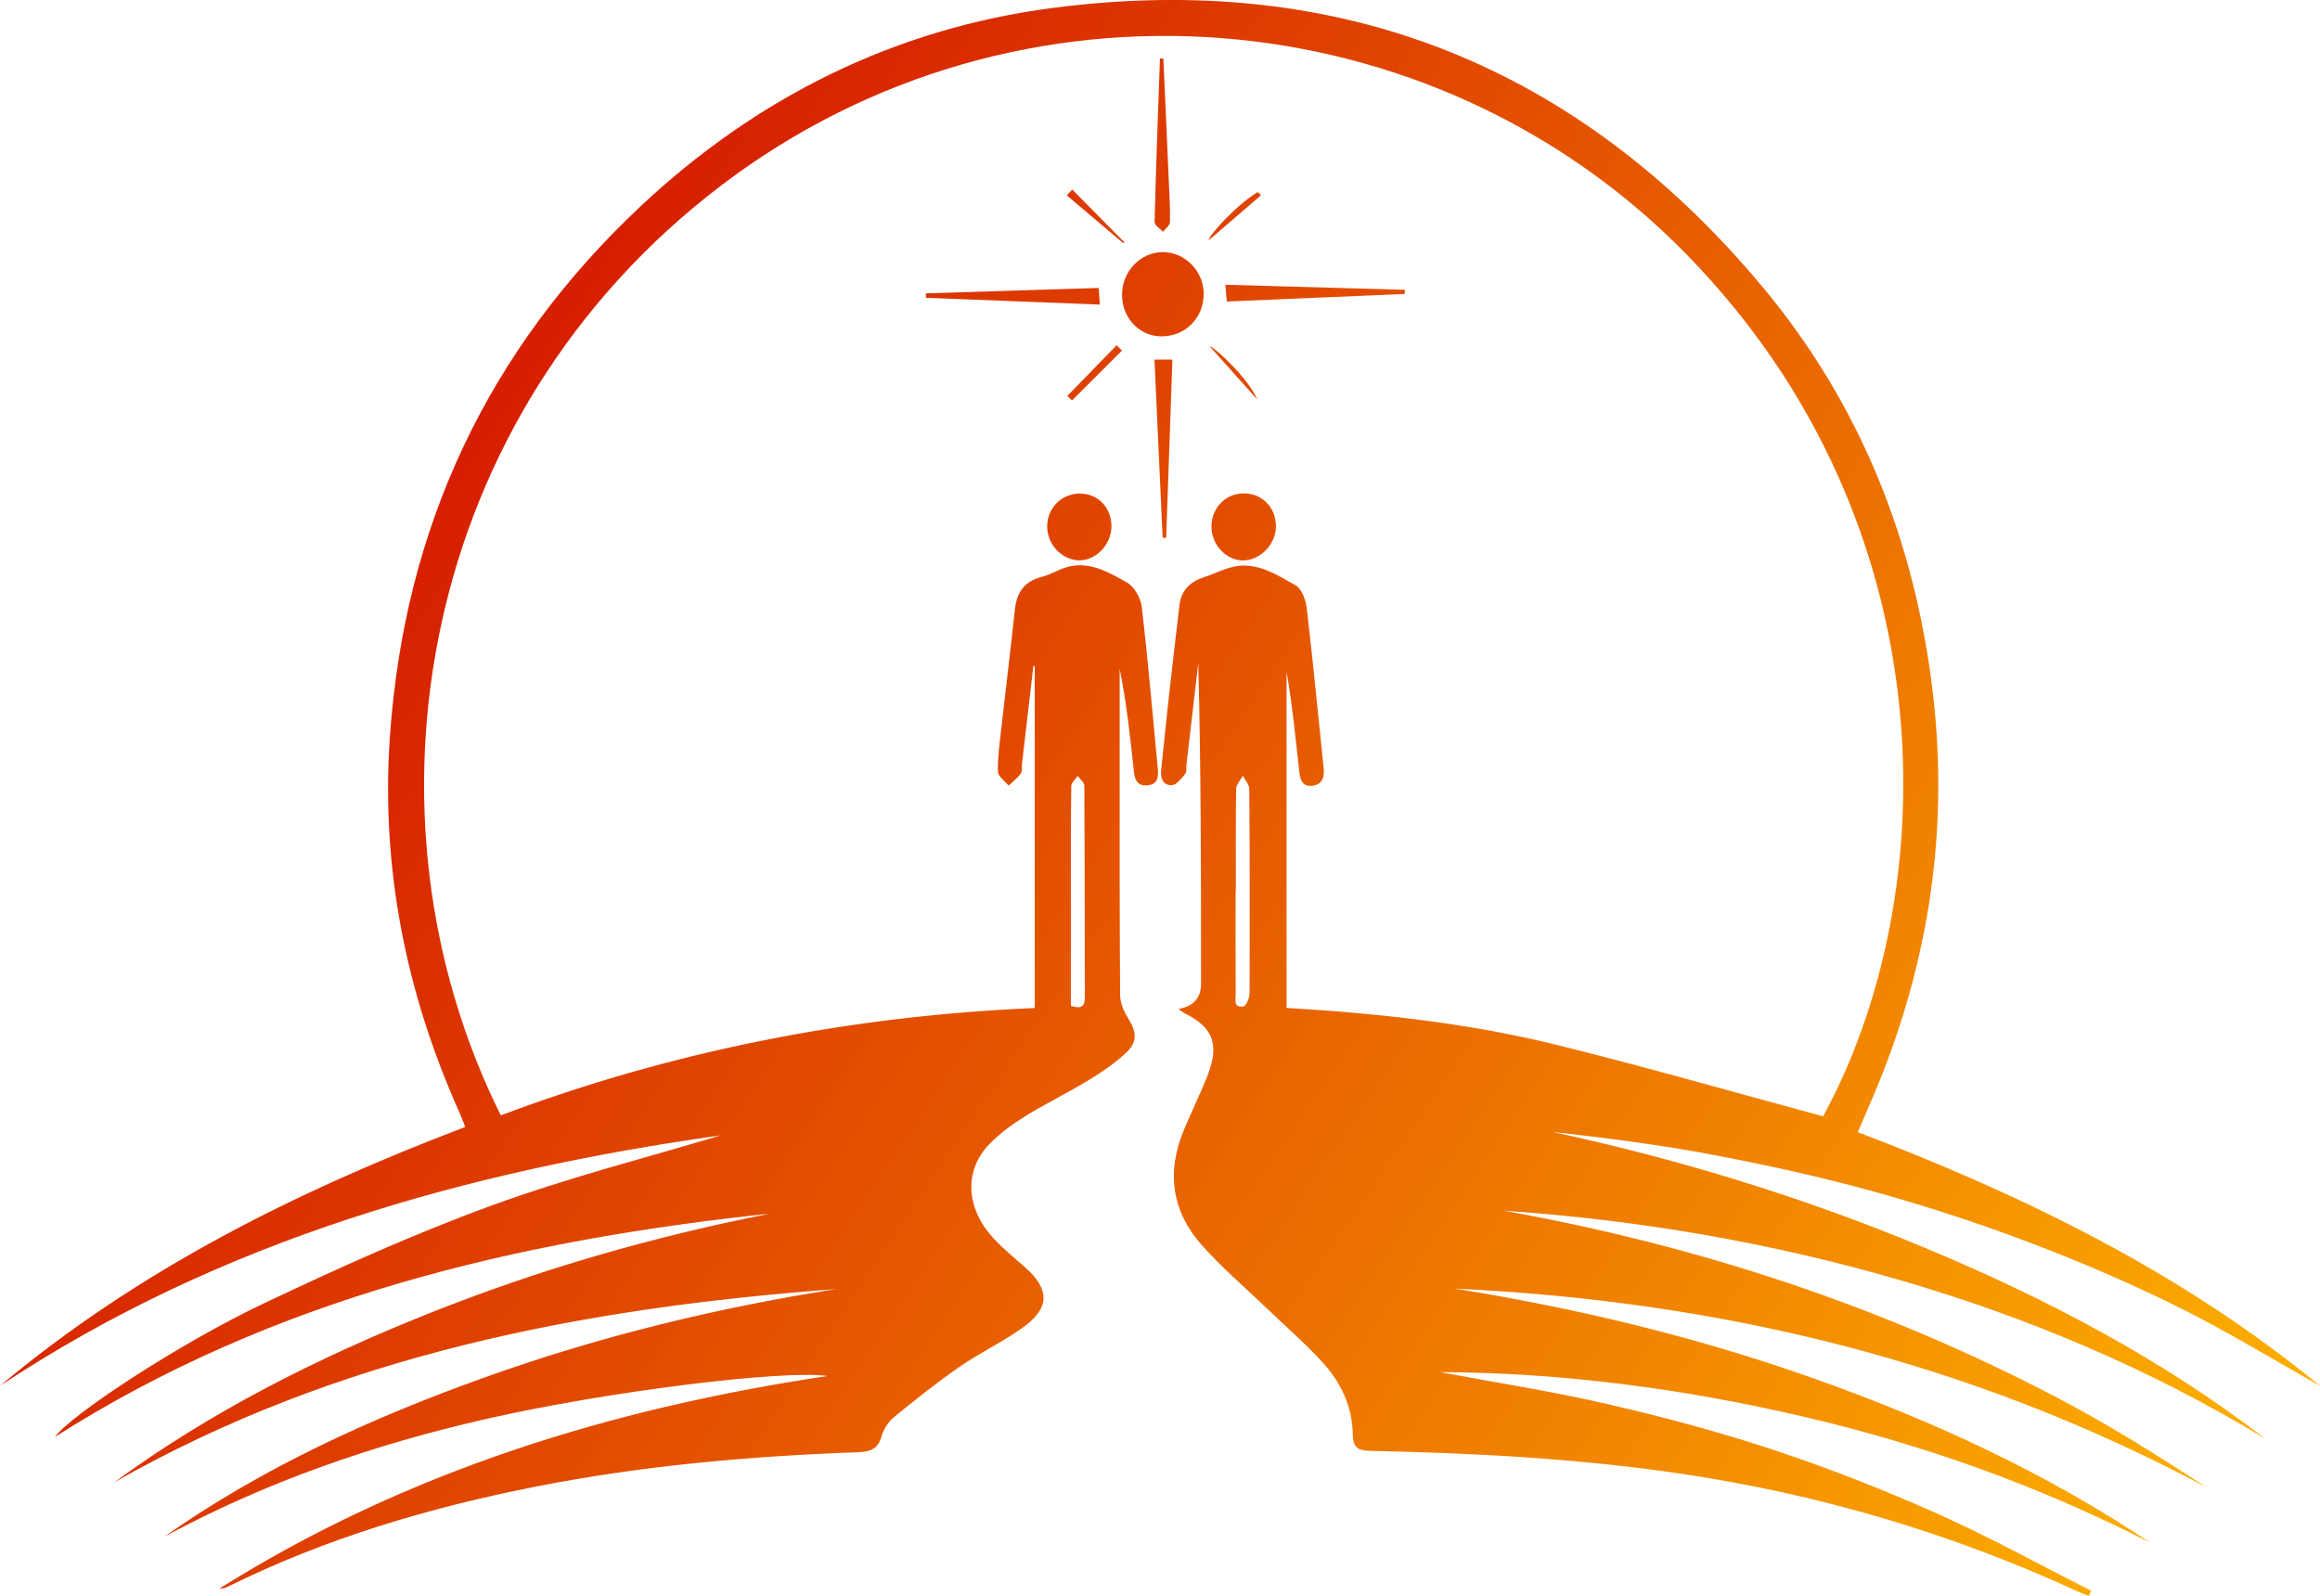 <?xml version="1.0" encoding="UTF-8"?><svg id="Layer_1" xmlns="http://www.w3.org/2000/svg" xmlns:xlink="http://www.w3.org/1999/xlink" viewBox="0 0 577.72 397.45"><defs><style>.cls-1{fill:url(#linear-gradient);stroke-width:0px;}</style><linearGradient id="linear-gradient" x1="80" y1="116.46" x2="556.16" y2="434.98" gradientUnits="userSpaceOnUse"><stop offset="0" stop-color="#d41700"/><stop offset=".66" stop-color="#f08000"/><stop offset="1" stop-color="#ffb900"/></linearGradient></defs><path class="cls-1" d="M293.41,251.29q5.68-.96,5.67-6.36c0-26.58,0-53.16-.69-79.78-.98,8.38-1.96,16.77-2.93,25.15-.1.83.11,1.9-.34,2.45-.92,1.13-2.14,2.73-3.31,2.79-2.11.11-2.9-1.64-2.66-3.78.63-5.71,1.16-11.42,1.79-17.13.89-7.96,1.82-15.92,2.76-23.88.45-3.75,2.62-5.89,6.21-7.04,3.43-1.1,6.42-3.04,10.41-2.84,4.8.24,8.45,2.79,12.26,4.87,1.57.85,2.59,3.74,2.84,5.83,1.55,13.18,2.79,26.4,4.18,39.6.25,2.33-.24,4.21-2.83,4.51-2.72.32-3.05-1.93-3.26-3.81-.91-8.19-1.71-16.4-3.13-24.6v83.75c22.49,1.32,45.18,3.74,67.34,9.22,22.13,5.48,44.06,11.78,66.27,17.77,30-55.01,31.72-147.07-33.68-214.32C356.98-1.41,253.47-9.9,179.8,46.03c-75.56,57.36-92.42,156.77-55.09,231.74,42.74-16.07,87.11-24.76,132.96-26.73v-85.14c-.11-.01-.23-.03-.34-.04-.95,8.12-1.9,16.24-2.84,24.37-.1.83.11,1.87-.32,2.45-.82,1.13-1.99,2-3.01,2.98-.94-1.17-2.64-2.32-2.67-3.51-.07-3.56.45-7.15.85-10.72,1.11-9.86,2.33-19.71,3.38-29.58.46-4.3,2.34-7.08,6.71-8.18,2.33-.59,4.46-2.04,6.79-2.58,5.39-1.25,9.99,1.51,14.35,3.94,1.84,1.03,3.49,3.86,3.74,6.05,1.56,13.3,2.69,26.65,3.97,39.99.21,2.15.26,4.31-2.64,4.51-2.88.21-3.12-1.99-3.35-4.09-.89-8.3-1.78-16.61-3.47-24.88,0,6.59,0,13.19,0,19.78,0,20.48-.04,40.95.11,61.43.01,1.94.92,4.07,1.98,5.75,2.15,3.38,2.43,5.91-.55,8.67-2.77,2.58-5.98,4.76-9.23,6.74-5.21,3.16-10.72,5.85-15.9,9.05-3.13,1.93-6.19,4.18-8.76,6.79-6.09,6.18-6.13,15.09-.05,22.44,2.57,3.1,5.81,5.67,8.85,8.36,6.14,5.43,6.23,10.09-.46,14.92-5.02,3.63-10.73,6.3-15.83,9.83-5.67,3.92-11.07,8.23-16.41,12.6-1.4,1.15-2.56,3.02-3.06,4.77-.89,3.18-2.84,3.81-5.79,3.92-27.06.98-53.98,3.36-80.58,8.62-26.38,5.22-52,12.82-76.21,24.77-.7.34-1.42.63-2.27.56,46.42-29.14,97.55-44.86,151.36-52.92-10.59-1.59-54.31,3.72-84.9,10.68-27.96,6.36-54.89,15.67-80.22,29.34,24.68-17.33,51.82-29.67,80.07-39.77,28.34-10.13,57.45-17.23,87.17-21.89-62.91,4.68-123.95,16.38-179.68,48.11,24.11-17.65,50.53-30.94,78.17-41.99,27.6-11.03,56.03-19.22,85.18-24.93-62.98,6.67-123.61,20.91-178.14,55.62,3.89-5.39,30.69-23.14,52.08-33.28,18.56-8.81,37.36-17.3,56.64-24.34,19.35-7.06,39.41-12.15,57.11-17.49-62.46,8.79-124.33,25.79-179.51,62.4,34.38-28.81,73.85-48.51,115.86-64.48-.54-1.37-.97-2.56-1.48-3.71-13.31-29.7-19.5-60.85-17.29-93.3,3.56-52.15,24.29-96.52,62.53-132.37C188.57,24.16,222.84,7.11,262.12,1.98c71.5-9.33,130.82,14.3,176.92,69.64,24.35,29.23,37.92,63.56,42.31,101.29,4.18,35.87-1.66,70.33-16.28,103.33-.77,1.75-1.5,3.51-2.44,5.72,41.35,15.73,80.73,34.95,115.11,63.19-11.73-6.58-23.22-13.64-35.25-19.61-12.09-5.99-24.55-11.35-37.17-16.13-12.73-4.82-25.73-9.07-38.84-12.7-13-3.6-26.23-6.5-39.49-9.03-13.35-2.55-26.87-4.27-40.42-5.79,31.83,6.86,62.8,16.36,92.81,28.89,30.1,12.56,58.83,27.59,84.8,47.59-28.65-17.42-59.25-30.33-91.38-39.66-32.15-9.34-64.97-14.92-98.36-17.2,48.34,8.66,94.49,23.83,137.99,46.65,12.67,6.65,24.83,14.27,36.86,22.16-28.89-15.4-59.15-27.13-90.77-35.3-31.6-8.16-63.76-12.57-96.35-14.11,30.72,4.9,60.82,12.17,90.14,22.61,29.26,10.43,57.29,23.33,83.18,40.71-27.47-14.06-56.28-24.4-86.27-31.4-29.92-6.98-60.22-10.99-90.66-11.12,13.77,2.59,27.95,4.78,41.88,8,13.96,3.23,27.86,6.94,41.45,11.46,13.71,4.55,27.22,9.86,40.42,15.74,13.07,5.83,25.62,12.79,38.41,19.25-.19.43-.37.85-.56,1.28-.86-.33-1.74-.62-2.58-1.01-31.48-14.53-64.41-24.26-98.68-29.37-25.73-3.83-51.67-5.2-77.65-5.73-3.11-.06-4.34-.8-4.39-4.19-.09-6.71-2.87-12.67-7.26-17.56-4.38-4.88-9.4-9.18-14.14-13.74-5.51-5.31-11.4-10.28-16.42-16.02-7.26-8.28-8.55-17.94-4.32-28.18,1.78-4.31,3.82-8.51,5.6-12.82,3.03-7.36,2.97-12.49-5.5-16.57-.31-.15-.57-.4-1.38-.98ZM266.68,250.52c2.45.75,3.47.28,3.46-2.14-.06-17.57-.02-35.15-.12-52.72,0-.81-1.09-1.62-1.67-2.43-.55.85-1.58,1.7-1.59,2.56-.12,9.68-.08,19.37-.08,29.05,0,8.48,0,16.96,0,25.68ZM307.76,221.94h-.07c0,8.5-.02,17,.02,25.49,0,1.39-.66,3.61,1.89,3.22.69-.1,1.55-2.08,1.56-3.19.08-16.99.06-33.99-.06-50.98,0-1.1-1.05-2.19-1.61-3.28-.58,1.08-1.64,2.16-1.66,3.25-.14,8.5-.08,16.99-.08,25.49ZM289.56,62.79c-5.63.02-10.23,4.9-10.15,10.75.07,5.71,4.35,10.19,9.76,10.23,6,.04,10.6-4.6,10.57-10.65-.03-5.63-4.69-10.35-10.18-10.33ZM309.59,122.87c-4.54.1-7.96,3.73-7.91,8.4.05,4.41,3.63,8.24,7.76,8.3,4.37.06,8.33-4.05,8.29-8.59-.04-4.69-3.58-8.21-8.14-8.1ZM269.13,122.92c-4.61-.09-8.26,3.4-8.36,8-.1,4.54,3.53,8.51,7.88,8.63,4.2.11,8.07-3.89,8.12-8.38.04-4.62-3.23-8.16-7.64-8.24ZM289.53,133.93c.29,0,.58,0,.87,0,.52-14.76,1.03-29.52,1.55-44.37h-4.47c.69,15.12,1.37,29.75,2.04,44.38ZM349.85,72.17c-14.78-.42-29.55-.83-44.71-1.26.14,1.68.23,2.78.35,4.18,15-.64,29.65-1.26,44.31-1.88.02-.35.03-.69.05-1.04ZM230.57,74.16c14.33.56,28.67,1.12,43.3,1.69-.1-1.64-.17-2.76-.26-4.14-14.61.46-28.84.9-43.06,1.35,0,.37.01.74.02,1.11ZM288.85,14.57c-.48,13.58-1,27.16-1.34,40.74-.02.79,1.37,1.61,2.11,2.41.6-.8,1.7-1.59,1.72-2.41.09-3.33-.13-6.68-.28-10.02-.44-10.23-.91-20.46-1.36-30.69-.28-.01-.56-.02-.85-.03ZM313.2,47.85c-4.6,2.59-12.11,10.57-12.24,12.02,3.92-3.38,8.5-7.31,13.07-11.25-.28-.26-.55-.51-.83-.77ZM265.65,48.65c4.69,3.97,9.37,7.94,14.06,11.91.09-.08.17-.16.26-.24-4.32-4.37-8.64-8.74-12.96-13.11-.45.48-.91.96-1.36,1.44ZM301.2,86.21c3.96,4.42,7.92,8.85,11.87,13.27-2.11-5.12-10.34-12.81-11.87-13.27ZM266.94,99.73c4.15-4.14,8.3-8.28,12.45-12.42-.44-.44-.89-.88-1.33-1.32-4.09,4.2-8.18,8.4-12.27,12.6.39.38.77.76,1.16,1.14Z"/></svg>